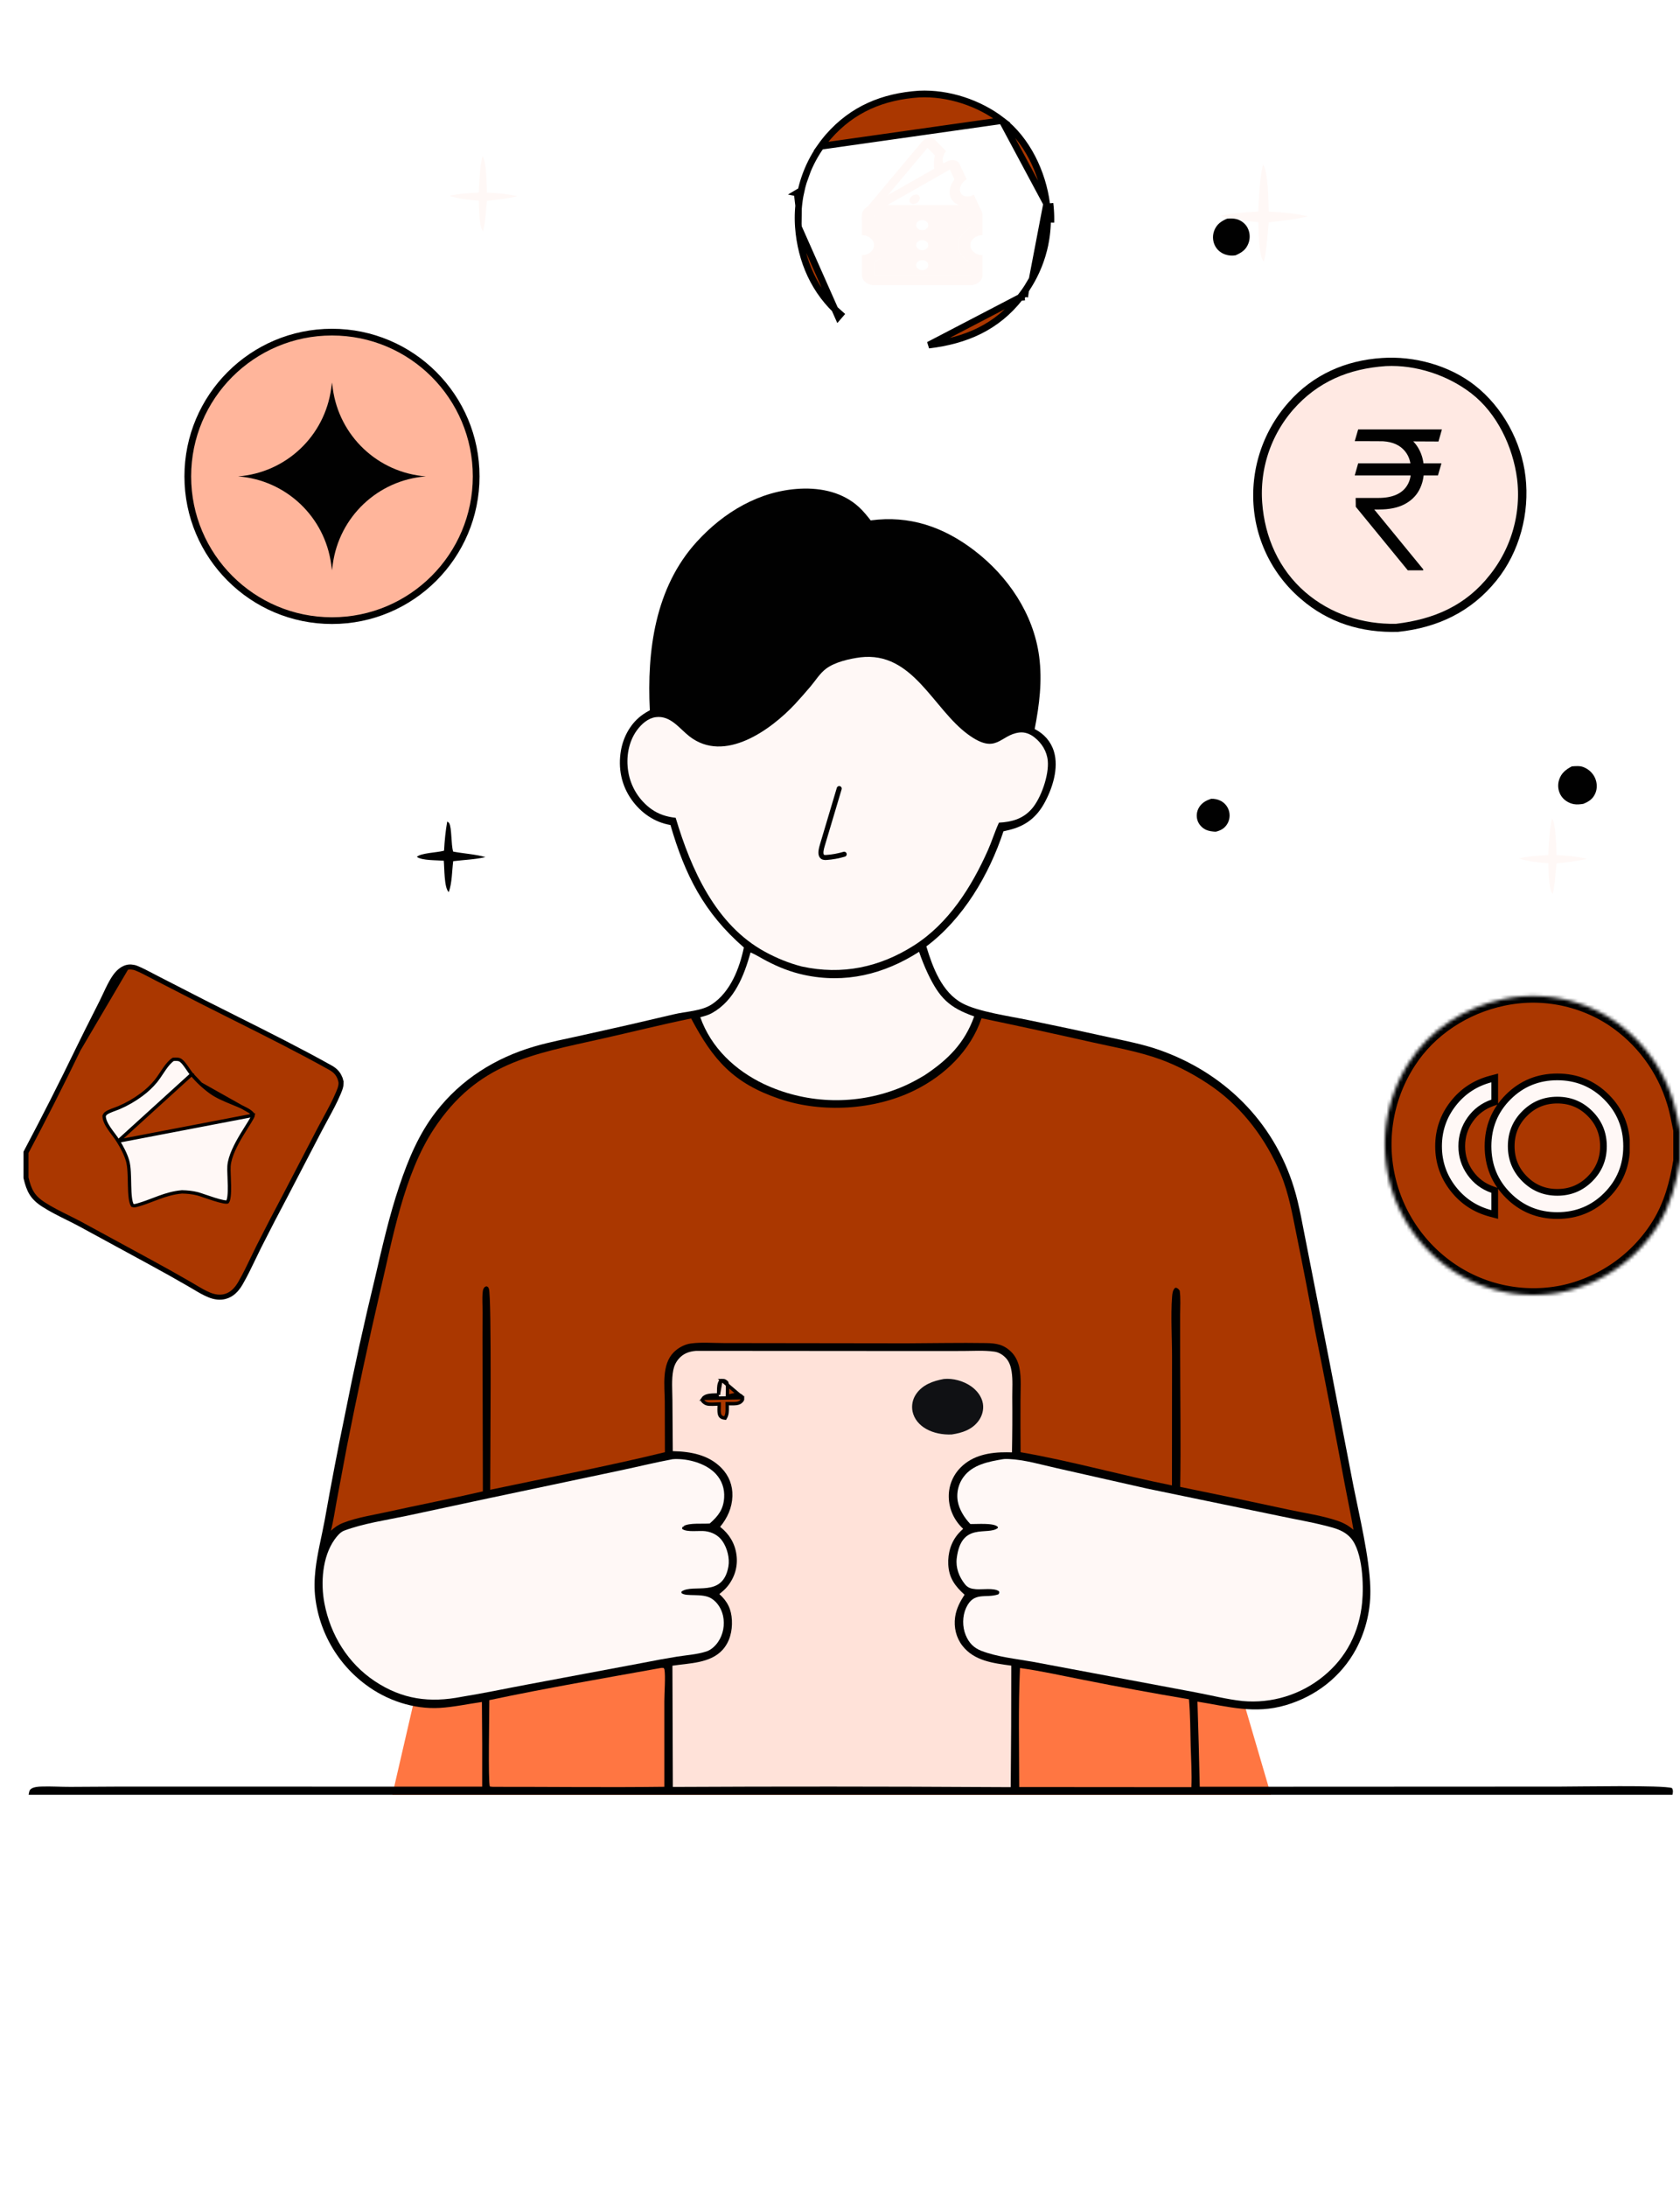 <svg width="501" height="652" viewBox="0 0 501 652" fill="none" xmlns="http://www.w3.org/2000/svg">
<g filter="url(#filter0_f_2060_28170)">
<path d="M379 535L322.5 342.414L262 321.866L257.21 161H230.5V321.866L161.5 342.414L117 535H379Z" fill="#FF7642"/>
</g>
<path d="M143.894 46.502C145.091 48.169 145.129 55.201 145.204 57.409C148.303 57.536 151.238 57.794 154.266 58.491C151.325 59.262 148.229 59.516 145.215 59.875C144.872 62.905 144.793 65.995 144.088 68.968C142.79 67.716 142.909 61.761 142.789 59.829C139.818 59.553 136.875 59.372 134.041 58.367C136.913 57.681 139.838 57.589 142.773 57.398C142.998 53.804 143.014 50.003 143.894 46.502Z" fill="#FFF8F6"/>
<path d="M462.853 244C464.05 245.668 464.088 252.7 464.163 254.907C467.262 255.035 470.197 255.292 473.225 255.989C470.284 256.76 467.188 257.014 464.174 257.374C463.831 260.404 463.752 263.493 463.047 266.466C461.749 265.214 461.868 259.259 461.748 257.327C458.777 257.051 455.834 256.871 453 255.865C455.872 255.18 458.797 255.088 461.732 254.897C461.957 251.302 461.973 247.502 462.853 244Z" fill="#FFF8F6"/>
<path d="M376.666 49C378.205 51.153 378.253 60.23 378.351 63.079C382.335 63.244 386.107 63.576 390 64.476C386.219 65.471 382.239 65.799 378.365 66.263C377.924 70.174 377.822 74.162 376.916 78C375.247 76.384 375.4 68.697 375.246 66.203C371.426 65.847 367.643 65.614 364 64.316C367.692 63.431 371.453 63.312 375.226 63.066C375.515 58.426 375.535 53.52 376.666 49Z" fill="#FFF8F6"/>
<path d="M133.369 244.886C133.534 244.982 133.875 245.219 133.962 245.383C134.769 246.879 134.483 251.691 135.136 253.845C138.335 254.451 141.641 254.6 144.781 255.486C141.72 256.202 138.288 256.312 135.152 256.703C134.772 259.679 134.831 263.097 133.84 265.923C132.406 264.748 132.548 258.514 132.338 256.562C130.379 256.391 125.813 256.544 124.318 255.415C125.431 254.274 130.403 254.11 132.121 253.651C132.22 253.625 132.32 253.596 132.419 253.568C132.579 250.719 132.863 247.694 133.369 244.886Z" fill="#010101"/>
<path d="M361.212 238.099C362.186 238.078 363.17 238.264 364.041 238.718C364.186 238.793 364.326 238.875 364.463 238.965C364.6 239.054 364.732 239.15 364.859 239.252C364.986 239.355 365.108 239.463 365.224 239.578C365.34 239.693 365.45 239.813 365.554 239.939C365.659 240.064 365.756 240.195 365.848 240.33C365.939 240.466 366.023 240.606 366.101 240.75C366.178 240.894 366.248 241.041 366.31 241.192C366.372 241.343 366.427 241.496 366.474 241.653C366.525 241.819 366.566 241.988 366.599 242.16C366.631 242.331 366.655 242.503 366.669 242.677C366.683 242.851 366.688 243.024 366.684 243.198C366.679 243.373 366.666 243.546 366.643 243.719C366.62 243.892 366.589 244.063 366.548 244.232C366.507 244.401 366.457 244.568 366.398 244.732C366.34 244.896 366.272 245.057 366.197 245.213C366.121 245.37 366.037 245.523 365.945 245.671C365.113 247.001 363.976 247.574 362.496 247.927C361.485 247.842 360.404 247.736 359.489 247.27C358.371 246.699 357.466 245.692 357.092 244.485C357.047 244.338 357.01 244.189 356.98 244.039C356.95 243.888 356.927 243.737 356.912 243.584C356.897 243.432 356.889 243.278 356.889 243.125C356.888 242.971 356.896 242.818 356.91 242.665C356.925 242.513 356.947 242.361 356.977 242.21C357.007 242.06 357.043 241.911 357.087 241.764C357.131 241.617 357.183 241.473 357.241 241.33C357.299 241.189 357.364 241.05 357.436 240.914C358.257 239.368 359.599 238.616 361.212 238.099Z" fill="#010101"/>
<path d="M365.916 65.18C366.839 65.099 367.872 65.08 368.771 65.321C370.125 65.683 371.34 66.614 372.009 67.849C372.102 68.024 372.185 68.203 372.259 68.387C372.333 68.57 372.398 68.757 372.452 68.948C372.507 69.138 372.551 69.331 372.585 69.526C372.62 69.721 372.644 69.917 372.658 70.115C372.672 70.312 372.676 70.51 372.669 70.708C372.663 70.906 372.646 71.103 372.618 71.299C372.591 71.496 372.554 71.69 372.506 71.882C372.459 72.074 372.402 72.264 372.335 72.45C371.611 74.441 370.318 75.285 368.466 76.1C368.211 76.144 367.953 76.171 367.694 76.183C367.435 76.195 367.177 76.191 366.918 76.17C366.66 76.15 366.404 76.114 366.15 76.061C365.896 76.009 365.646 75.942 365.401 75.859C364.006 75.386 362.877 74.423 362.25 73.084C362.169 72.909 362.097 72.73 362.034 72.548C361.972 72.366 361.919 72.18 361.875 71.993C361.832 71.805 361.799 71.615 361.775 71.424C361.751 71.233 361.737 71.04 361.733 70.848C361.73 70.655 361.736 70.463 361.752 70.27C361.768 70.078 361.794 69.888 361.83 69.698C361.866 69.509 361.912 69.322 361.967 69.137C362.023 68.952 362.087 68.771 362.161 68.593C362.907 66.793 364.193 65.939 365.916 65.18Z" fill="#010101"/>
<path d="M468.727 228.449C469.812 228.357 471.102 228.243 472.133 228.629C473.703 229.215 475.027 230.42 475.689 231.965C476.289 233.367 476.365 234.995 475.772 236.414C475.05 238.143 473.818 238.956 472.139 239.617C471.204 239.757 470.219 239.869 469.282 239.687C467.715 239.383 466.246 238.426 465.435 237.037C465.335 236.865 465.245 236.689 465.164 236.508C465.083 236.327 465.011 236.143 464.949 235.955C464.887 235.766 464.836 235.575 464.794 235.381C464.753 235.187 464.721 234.992 464.7 234.795C464.679 234.598 464.668 234.4 464.668 234.202C464.668 234.003 464.678 233.806 464.698 233.609C464.719 233.411 464.75 233.215 464.79 233.022C464.832 232.828 464.883 232.636 464.944 232.448C465.586 230.456 466.934 229.382 468.727 228.449Z" fill="#010101"/>
<path d="M412.129 106.71C421.722 106.049 432.173 108.897 439.796 114.853C448.12 121.355 453.724 131.662 454.932 142.109C456.192 153 453.17 164.515 446.236 173.084C438.694 182.402 428.678 187.107 416.946 188.344C406.11 188.669 396.161 185.684 387.897 178.5C387.641 178.281 387.388 178.06 387.138 177.835C386.888 177.61 386.64 177.382 386.396 177.151C386.151 176.92 385.91 176.686 385.671 176.449C385.433 176.212 385.197 175.972 384.964 175.729C384.732 175.486 384.502 175.24 384.276 174.992C384.049 174.743 383.826 174.491 383.606 174.237C383.385 173.983 383.168 173.726 382.954 173.466C382.74 173.207 382.53 172.944 382.323 172.679C382.115 172.414 381.911 172.147 381.711 171.877C381.51 171.607 381.313 171.334 381.119 171.06C380.925 170.785 380.735 170.507 380.548 170.228C380.361 169.948 380.177 169.666 379.997 169.382C379.818 169.098 379.641 168.811 379.468 168.523C379.296 168.234 379.127 167.943 378.961 167.651C378.796 167.358 378.634 167.063 378.475 166.766C378.317 166.469 378.163 166.17 378.012 165.869C377.861 165.569 377.715 165.266 377.571 164.961C377.428 164.657 377.289 164.351 377.154 164.043C377.018 163.735 376.886 163.426 376.759 163.115C376.631 162.803 376.507 162.491 376.387 162.176C376.267 161.862 376.15 161.547 376.038 161.229C375.926 160.912 375.818 160.594 375.714 160.274C375.61 159.954 375.51 159.633 375.413 159.311C375.317 158.989 375.225 158.665 375.137 158.34C375.049 158.016 374.965 157.69 374.885 157.363C374.805 157.037 374.729 156.709 374.657 156.38C374.585 156.051 374.517 155.722 374.454 155.392C374.39 155.061 374.331 154.73 374.275 154.399C374.22 154.067 374.169 153.734 374.122 153.401C374.075 153.068 374.032 152.735 373.993 152.401C373.954 152.067 373.92 151.732 373.889 151.397C373.859 151.062 373.833 150.727 373.81 150.391C373.788 150.047 373.769 149.704 373.755 149.359C373.74 149.015 373.73 148.671 373.725 148.327C373.719 147.982 373.717 147.638 373.72 147.294C373.723 146.949 373.73 146.605 373.741 146.261C373.753 145.916 373.768 145.572 373.788 145.229C373.808 144.885 373.832 144.541 373.861 144.198C373.889 143.855 373.922 143.512 373.959 143.17C373.996 142.827 374.037 142.485 374.082 142.144C374.127 141.803 374.177 141.462 374.231 141.122C374.284 140.781 374.342 140.442 374.405 140.103C374.467 139.765 374.534 139.427 374.604 139.09C374.675 138.753 374.75 138.417 374.829 138.081C374.908 137.746 374.991 137.412 375.078 137.079C375.165 136.746 375.257 136.414 375.352 136.083C375.448 135.752 375.547 135.422 375.651 135.094C375.755 134.765 375.862 134.438 375.974 134.113C376.086 133.787 376.202 133.462 376.322 133.14C376.442 132.817 376.565 132.496 376.693 132.176C376.821 131.856 376.953 131.538 377.088 131.221C377.224 130.905 377.364 130.59 377.508 130.277C377.651 129.964 377.798 129.653 377.95 129.343C378.101 129.034 378.256 128.726 378.415 128.421C378.574 128.115 378.737 127.812 378.903 127.51C379.069 127.209 379.24 126.909 379.413 126.612C379.587 126.315 379.765 126.02 379.946 125.727C380.127 125.434 380.312 125.143 380.5 124.855C380.689 124.567 380.881 124.281 381.076 123.997C381.271 123.714 381.47 123.433 381.673 123.154C381.875 122.875 382.081 122.599 382.29 122.326C382.5 122.053 382.713 121.782 382.929 121.514C383.144 121.245 383.364 120.98 383.587 120.717C383.809 120.454 384.035 120.194 384.264 119.937C391.54 111.684 401.245 107.415 412.129 106.71Z" fill="#010101"/>
<path d="M413.338 109.125C422.238 108.7 431.675 111.802 438.731 117.232C446.457 123.176 451.186 133.215 452.412 142.718C452.45 143.034 452.485 143.351 452.516 143.668C452.546 143.985 452.573 144.302 452.596 144.62C452.619 144.937 452.638 145.255 452.653 145.573C452.668 145.892 452.679 146.21 452.686 146.528C452.693 146.847 452.696 147.165 452.695 147.484C452.694 147.802 452.689 148.121 452.68 148.439C452.672 148.757 452.659 149.076 452.642 149.394C452.625 149.712 452.605 150.03 452.58 150.347C452.556 150.665 452.527 150.982 452.495 151.299C452.462 151.616 452.426 151.932 452.386 152.248C452.345 152.564 452.301 152.879 452.253 153.194C452.205 153.509 452.152 153.823 452.097 154.137C452.041 154.45 451.981 154.763 451.917 155.075C451.853 155.387 451.785 155.698 451.714 156.009C451.643 156.319 451.567 156.628 451.488 156.937C451.409 157.246 451.326 157.553 451.239 157.859C451.152 158.166 451.062 158.471 450.967 158.775C450.873 159.08 450.775 159.383 450.673 159.684C450.571 159.986 450.465 160.286 450.356 160.585C450.247 160.885 450.134 161.183 450.017 161.479C449.9 161.775 449.779 162.07 449.655 162.363C449.531 162.656 449.404 162.948 449.272 163.238C449.141 163.529 449.006 163.817 448.867 164.104C448.729 164.391 448.586 164.676 448.441 164.959C448.295 165.242 448.146 165.524 447.994 165.803C447.841 166.083 447.685 166.36 447.525 166.636C447.366 166.912 447.203 167.185 447.036 167.457C446.87 167.729 446.7 167.998 446.527 168.266C446.354 168.533 446.178 168.798 445.999 169.061C445.819 169.324 445.636 169.585 445.45 169.844C445.264 170.102 445.075 170.358 444.882 170.612C444.69 170.866 444.495 171.117 444.296 171.366C437.113 180.528 427.647 184.594 416.319 185.943C406.457 186.15 396.813 183.043 389.278 176.541C381.385 169.73 377.161 160.127 376.408 149.843C376.385 149.532 376.366 149.221 376.351 148.909C376.336 148.598 376.324 148.286 376.316 147.974C376.309 147.663 376.305 147.351 376.305 147.04C376.305 146.728 376.309 146.416 376.316 146.104C376.324 145.792 376.335 145.481 376.351 145.169C376.366 144.858 376.385 144.547 376.408 144.236C376.431 143.925 376.458 143.614 376.489 143.304C376.52 142.993 376.554 142.683 376.592 142.374C376.63 142.065 376.673 141.756 376.719 141.447C376.765 141.139 376.814 140.831 376.868 140.524C376.921 140.217 376.978 139.91 377.039 139.604C377.101 139.299 377.165 138.994 377.234 138.69C377.303 138.386 377.375 138.082 377.451 137.78C377.527 137.477 377.607 137.176 377.69 136.875C377.774 136.575 377.861 136.276 377.952 135.978C378.043 135.679 378.137 135.382 378.235 135.086C378.333 134.79 378.435 134.495 378.541 134.202C378.646 133.908 378.755 133.616 378.868 133.326C378.98 133.035 379.097 132.746 379.217 132.458C379.336 132.17 379.46 131.884 379.587 131.599C379.713 131.314 379.844 131.031 379.977 130.749C380.111 130.467 380.248 130.187 380.389 129.909C380.53 129.631 380.674 129.354 380.822 129.079C380.969 128.805 381.12 128.532 381.274 128.261C381.429 127.99 381.586 127.721 381.747 127.454C381.908 127.187 382.072 126.922 382.239 126.659C382.407 126.396 382.577 126.135 382.751 125.876C382.925 125.617 383.102 125.36 383.282 125.106C383.462 124.851 383.646 124.599 383.832 124.349C384.018 124.099 384.208 123.851 384.4 123.606C384.593 123.361 384.788 123.118 384.987 122.877C385.185 122.637 385.387 122.399 385.591 122.163C392.965 113.726 402.317 109.867 413.338 109.125Z" fill="#FFE9E3"/>
<path d="M298.816 35.938L298.816 35.938C291.942 30.649 282.74 27.627 274.091 28.037C263.29 28.767 254.208 32.534 247.04 40.734C246.842 40.963 246.646 41.194 246.454 41.428C246.26 41.662 246.07 41.899 245.882 42.138C245.695 42.376 245.511 42.617 245.329 42.861C245.148 43.104 244.969 43.35 244.793 43.598L298.816 35.938ZM298.816 35.938C306.284 41.684 310.914 51.453 312.115 60.757M298.816 35.938L312.115 60.757M313.39 65.398C313.391 65.079 313.388 64.761 313.381 64.442C313.374 64.124 313.363 63.806 313.348 63.487C313.333 63.169 313.314 62.852 313.291 62.534C313.268 62.216 313.242 61.899 313.211 61.582C313.18 61.265 313.145 60.948 313.107 60.632L313.39 65.398ZM313.39 65.398C313.389 65.716 313.385 66.035 313.376 66.353L313.39 65.398ZM312.115 60.757C312.152 61.063 312.186 61.37 312.216 61.678C312.245 61.987 312.271 62.296 312.294 62.605C312.316 62.915 312.334 63.225 312.349 63.535C312.364 63.845 312.374 64.154 312.381 64.464C312.388 64.775 312.391 65.085 312.39 65.395L312.39 65.396C312.389 65.706 312.385 66.015 312.376 66.325L312.376 66.326C312.368 66.636 312.355 66.946 312.339 67.255C312.323 67.565 312.303 67.874 312.279 68.183C312.255 68.493 312.227 68.802 312.195 69.111C312.163 69.42 312.128 69.728 312.089 70.035L312.089 70.036C312.05 70.343 312.007 70.65 311.96 70.957C311.913 71.263 311.862 71.57 311.807 71.875C311.753 72.18 311.695 72.484 311.633 72.788C311.57 73.093 311.504 73.396 311.435 73.699L312.409 73.923L311.435 73.699C311.365 74.001 311.292 74.302 311.215 74.603L311.215 74.603C311.138 74.903 311.057 75.203 310.973 75.501L310.972 75.501C310.888 75.799 310.8 76.096 310.708 76.393L310.707 76.394C310.616 76.69 310.52 76.985 310.421 77.278C310.322 77.572 310.219 77.865 310.112 78.156L310.112 78.156C310.006 78.448 309.896 78.738 309.782 79.026C309.668 79.314 309.55 79.602 309.429 79.887L309.429 79.888C309.309 80.174 309.184 80.457 309.057 80.739L309.056 80.741C308.928 81.023 308.797 81.304 308.662 81.582L308.662 81.583C308.527 81.862 308.389 82.14 308.247 82.416C308.105 82.692 307.96 82.966 307.811 83.238L312.115 60.757ZM306.383 85.637L306.383 85.636C306.552 85.376 306.717 85.114 306.879 84.849C307.041 84.584 307.199 84.318 307.355 84.049C307.51 83.781 307.662 83.511 307.811 83.239L306.383 85.637ZM306.383 85.637C306.215 85.897 306.043 86.155 305.868 86.411L305.868 86.412M306.383 85.637L305.868 86.412M305.868 86.412C305.693 86.668 305.515 86.922 305.334 87.173C305.153 87.425 304.968 87.675 304.781 87.922L305.578 88.526M305.868 86.412L305.578 88.526M305.578 88.526L304.781 87.922C304.594 88.169 304.403 88.414 304.21 88.656L304.204 88.663M305.578 88.526L304.204 88.663M304.204 88.663C297.238 97.549 288.063 101.526 276.944 102.859L304.204 88.663ZM238.101 67.683L238.101 67.684C238.837 77.742 242.961 87.084 250.627 93.698L249.973 94.455L238.101 67.683ZM238.101 67.683C238.078 67.38 238.06 67.078 238.045 66.775L238.045 66.774M238.101 67.683L238.045 66.774M238.045 66.774C238.03 66.471 238.019 66.167 238.011 65.864C238.004 65.56 238 65.257 238 64.954C238 64.65 238.004 64.346 238.011 64.043C238.019 63.739 238.03 63.436 238.045 63.132C238.06 62.829 238.078 62.527 238.101 62.224L238.101 62.223M238.045 66.774L238.101 62.223M238.101 62.223C238.123 61.921 238.149 61.618 238.179 61.317L238.179 61.316M238.101 62.223L238.179 61.316M238.179 61.316C238.209 61.014 238.243 60.712 238.28 60.411C238.317 60.11 238.358 59.809 238.403 59.509C238.448 59.208 238.496 58.908 238.548 58.609C238.6 58.31 238.656 58.012 238.715 57.714L237.735 57.519M238.179 61.316L237.735 57.519M237.735 57.519L238.715 57.714C238.775 57.417 238.838 57.12 238.905 56.825L237.735 57.519ZM240.835 50.756L240.835 50.757C240.718 51.037 240.605 51.318 240.496 51.601C240.386 51.884 240.28 52.168 240.177 52.454C240.074 52.74 239.975 53.027 239.88 53.315L238.94 53.003L239.88 53.315C239.784 53.603 239.692 53.892 239.604 54.183L240.835 50.756ZM240.835 50.756C240.952 50.476 241.072 50.197 241.195 49.92L241.196 49.919M240.835 50.756L241.196 49.919M241.196 49.919C241.319 49.642 241.446 49.366 241.576 49.093L241.576 49.092M241.196 49.919L241.576 49.092M241.576 49.092C241.706 48.818 241.84 48.546 241.977 48.275L241.977 48.274M241.576 49.092L241.977 48.274M241.977 48.274C242.114 48.003 242.254 47.734 242.398 47.467L242.398 47.466M241.977 48.274L242.398 47.466M242.398 47.466C242.541 47.199 242.688 46.934 242.838 46.671L242.838 46.67M242.398 47.466L242.838 46.67M242.838 46.67C242.989 46.406 243.142 46.144 243.299 45.884L243.299 45.884M242.838 46.67L243.299 45.884M243.299 45.884C243.455 45.624 243.615 45.366 243.778 45.11L243.779 45.109M243.299 45.884L243.779 45.109M243.779 45.109C243.941 44.853 244.107 44.599 244.277 44.347L244.277 44.347M243.779 45.109L244.277 44.347M244.277 44.347C244.446 44.095 244.618 43.846 244.793 43.598L244.277 44.347ZM239.349 55.057C239.268 55.349 239.19 55.643 239.116 55.938L239.349 55.057ZM239.349 55.057C239.43 54.765 239.515 54.474 239.604 54.183L239.349 55.057ZM238.905 56.824C238.972 56.527 239.042 56.232 239.116 55.938L238.905 56.824Z" fill="#AA3700" stroke="black" stroke-width="2"/>
<path d="M23.322 312.79L23.322 312.79C18.319 323.121 13.129 333.356 7.75 343.496L7.75 351.062C8.214 353.025 8.704 354.475 9.473 355.702C10.246 356.935 11.334 357.993 13.069 359.103C15.307 360.534 17.665 361.706 20.06 362.897C21.342 363.534 22.635 364.177 23.925 364.867L23.93 364.87L45.137 376.403C45.137 376.403 45.137 376.404 45.137 376.404C48.895 378.446 52.626 380.535 56.33 382.672C56.896 382.994 57.454 383.326 58.008 383.657C59.489 384.539 60.943 385.406 62.457 386.015C63.974 386.625 65.529 386.86 67.041 386.48C69.101 385.963 70.543 384.477 71.671 382.545L71.671 382.545C73.067 380.154 74.278 377.629 75.498 375.086C76.056 373.922 76.616 372.755 77.197 371.595L77.198 371.592C79.803 366.435 82.462 361.307 85.177 356.206C85.178 356.205 85.178 356.205 85.179 356.204L95.312 336.72L95.312 336.72C95.887 335.617 96.483 334.522 97.079 333.429C98.464 330.887 99.842 328.357 100.927 325.76L100.927 325.76C101.508 324.372 101.921 323.23 101.591 322.046L102.314 321.845L101.591 322.046C101.103 320.29 100.178 319.171 98.575 318.276C89.308 313.1 79.783 308.331 70.26 303.563C67.082 301.972 63.906 300.382 60.738 298.776L60.735 298.775L46.953 291.707C46.952 291.707 46.952 291.707 46.951 291.707C46.337 291.395 45.73 291.076 45.127 290.758C43.638 289.973 42.17 289.2 40.661 288.592C39.734 288.219 38.582 288.126 37.674 288.409L23.322 312.79ZM23.322 312.79C24.945 309.437 26.622 306.119 28.303 302.794C28.996 301.423 29.689 300.052 30.379 298.676L30.379 298.676M23.322 312.79L30.379 298.676M30.379 298.676C30.761 297.916 31.121 297.145 31.478 296.38M30.379 298.676L31.478 296.38M31.478 296.38C32.344 294.525 33.196 292.7 34.307 291.127M31.478 296.38L34.307 291.127M34.307 291.127C35.188 289.879 36.321 288.832 37.674 288.409L34.307 291.127Z" fill="#AA3700" stroke="black" stroke-width="1.5"/>
<path d="M57.17 320.233L57.168 320.231C56.83 319.818 56.457 319.275 56.081 318.726C55.905 318.47 55.729 318.213 55.555 317.968C54.982 317.16 54.431 316.468 53.921 316.104C53.589 315.867 53.257 315.775 52.809 315.753C52.439 315.735 52.064 315.749 51.671 315.767C50.71 316.382 49.852 317.432 49.014 318.633C48.728 319.042 48.442 319.474 48.156 319.905C47.602 320.741 47.048 321.576 46.496 322.251L46.494 322.253C45.865 323.013 45.192 323.731 44.475 324.408L44.475 324.408C43.758 325.084 43.003 325.714 42.209 326.298C41.167 327.072 40.084 327.783 38.959 328.431C37.833 329.079 36.674 329.659 35.481 330.171L35.479 330.172C35.086 330.338 34.644 330.5 34.205 330.66C33.964 330.748 33.723 330.836 33.493 330.924C32.823 331.18 32.206 331.448 31.717 331.775L31.716 331.775C31.38 332 31.225 332.232 31.042 332.653C31.073 333.852 31.703 335.098 32.569 336.378C32.958 336.955 33.382 337.52 33.803 338.08C33.857 338.153 33.911 338.225 33.966 338.298C34.434 338.923 34.893 339.546 35.261 340.145L57.17 320.233ZM57.17 320.233C58.011 321.248 58.913 322.206 59.877 323.106L59.877 323.106M57.17 320.233L59.877 323.106M59.877 323.106C60.84 324.006 61.857 324.841 62.927 325.612C64.666 326.868 67.029 327.85 69.216 328.747L69.356 328.805C71.531 329.697 73.487 330.5 74.659 331.413L74.659 331.413M59.877 323.106L74.659 331.413M74.659 331.413C74.89 331.593 75.104 331.784 75.277 331.988L75.278 331.988C75.334 332.054 75.407 332.159 75.46 332.266C75.487 332.319 75.504 332.364 75.513 332.398C75.519 332.418 75.52 332.429 75.521 332.433M74.659 331.413L75.521 332.433M75.521 332.433C75.51 332.521 75.435 332.735 75.239 333.112C75.051 333.474 74.785 333.925 74.46 334.452C74.226 334.832 73.962 335.252 73.678 335.702C73.183 336.488 72.629 337.368 72.078 338.288C71.206 339.744 70.318 341.337 69.621 342.921C68.926 344.5 68.407 346.1 68.297 347.565C68.25 348.185 68.275 349.104 68.314 350.125C68.322 350.349 68.332 350.58 68.341 350.815C68.374 351.66 68.41 352.561 68.424 353.447C68.441 354.58 68.421 355.667 68.316 356.555C68.264 356.999 68.192 357.38 68.099 357.686C68.01 357.977 67.912 358.168 67.819 358.281C67.816 358.282 67.812 358.283 67.808 358.285C67.766 358.297 67.693 358.309 67.58 358.311C67.354 358.317 67.041 358.284 66.65 358.212C65.873 358.069 64.88 357.792 63.848 357.469C62.855 357.159 61.844 356.813 60.977 356.516L60.883 356.484C60.011 356.185 59.266 355.931 58.88 355.837L58.88 355.837C57.328 355.461 55.864 355.309 54.285 355.276L54.257 355.276L54.229 355.278C51.705 355.513 49.6 356.148 47.571 356.884C46.943 357.111 46.326 357.347 45.709 357.582C44.316 358.114 42.917 358.648 41.359 359.104L41.358 359.104C41.306 359.119 41.254 359.134 41.203 359.15C40.871 359.248 40.562 359.339 40.256 359.381C39.959 359.421 39.711 359.406 39.498 359.321C39.203 358.846 38.996 358.079 38.863 357.062C38.722 355.987 38.672 354.716 38.64 353.381C38.632 353.063 38.626 352.741 38.619 352.418C38.598 351.395 38.576 350.359 38.521 349.39C38.449 348.118 38.318 346.916 38.038 345.965C37.455 343.981 36.314 341.858 35.261 340.145L75.521 332.433Z" fill="#FFF8F6" stroke="black"/>
<mask id="path-14-inside-1_2060_28170" fill="white">
<path d="M501 346.019C499.919 352.684 498.158 359.206 494.574 364.999C494.381 365.31 494.185 365.618 493.986 365.924C493.786 366.23 493.582 366.533 493.373 366.834C493.164 367.135 492.953 367.433 492.741 367.729C492.525 368.024 492.307 368.317 492.085 368.608C491.86 368.898 491.633 369.186 491.405 369.47C491.176 369.755 490.943 370.037 490.705 370.316C490.47 370.595 490.231 370.871 489.986 371.144C489.745 371.417 489.499 371.688 489.249 371.955C489 372.222 488.747 372.486 488.49 372.747C488.234 373.008 487.975 373.265 487.713 373.52C487.45 373.774 487.184 374.026 486.916 374.274C486.647 374.522 486.375 374.766 486.101 375.008C485.826 375.249 485.549 375.487 485.268 375.721C484.988 375.956 484.704 376.187 484.418 376.414C484.132 376.642 483.843 376.866 483.551 377.086C483.259 377.307 482.965 377.523 482.668 377.737C482.371 377.95 482.071 378.159 481.769 378.365C481.467 378.571 481.163 378.773 480.855 378.971C480.548 379.17 480.239 379.364 479.927 379.555C479.615 379.746 479.301 379.933 478.984 380.116C478.668 380.299 478.349 380.478 478.028 380.653C477.707 380.828 477.384 380.999 477.059 381.166C476.734 381.334 476.407 381.497 476.078 381.656C475.748 381.815 475.417 381.97 475.084 382.121C474.751 382.273 474.417 382.42 474.08 382.562C473.743 382.705 473.405 382.844 473.065 382.978C472.725 383.113 472.384 383.243 472.041 383.369C471.697 383.495 471.353 383.617 471.006 383.735C470.66 383.852 470.313 383.966 469.964 384.075C469.615 384.184 469.265 384.289 468.913 384.389C468.562 384.49 468.209 384.586 467.855 384.678C467.501 384.77 467.146 384.857 466.79 384.94C466.441 385.018 466.091 385.091 465.741 385.16C465.39 385.229 465.039 385.294 464.687 385.354C464.334 385.414 463.981 385.47 463.628 385.522C463.274 385.574 462.92 385.621 462.565 385.664C462.21 385.707 461.855 385.746 461.499 385.78C461.144 385.815 460.787 385.845 460.431 385.87C460.074 385.896 459.718 385.917 459.361 385.934C459.004 385.951 458.647 385.963 458.29 385.972C457.932 385.98 457.575 385.983 457.218 385.983C456.86 385.982 456.503 385.977 456.146 385.968C455.788 385.958 455.431 385.944 455.074 385.926C454.718 385.908 454.361 385.886 454.005 385.859C453.648 385.832 453.292 385.801 452.937 385.765C452.581 385.73 452.226 385.689 451.872 385.645C451.517 385.601 451.163 385.552 450.809 385.499C450.456 385.446 450.103 385.389 449.751 385.327C449.399 385.266 449.048 385.2 448.698 385.129C448.347 385.059 447.997 384.985 447.649 384.906C447.301 384.827 446.953 384.744 446.606 384.657C446.26 384.569 445.915 384.478 445.57 384.382C445.226 384.286 444.883 384.186 444.541 384.082C444.199 383.978 443.859 383.869 443.519 383.757C443.18 383.644 442.842 383.528 442.506 383.407C442.17 383.286 441.835 383.161 441.502 383.032C441.168 382.903 440.837 382.77 440.507 382.633C440.177 382.496 439.848 382.355 439.522 382.21C439.196 382.064 438.871 381.915 438.548 381.762C438.225 381.609 437.904 381.452 437.585 381.291C437.266 381.13 436.949 380.965 436.634 380.796C436.319 380.627 436.006 380.455 435.695 380.278C435.384 380.102 435.076 379.922 434.77 379.737C434.463 379.553 434.159 379.366 433.857 379.174C433.544 378.975 433.233 378.771 432.924 378.564C432.616 378.356 432.31 378.145 432.007 377.93C431.704 377.715 431.403 377.496 431.105 377.274C430.807 377.051 430.512 376.825 430.22 376.595C429.928 376.366 429.638 376.133 429.352 375.896C429.065 375.659 428.782 375.418 428.501 375.175C428.221 374.93 427.943 374.683 427.668 374.433C427.394 374.182 427.123 373.928 426.855 373.67C426.586 373.413 426.321 373.152 426.06 372.888C425.798 372.624 425.54 372.357 425.285 372.087C425.029 371.816 424.778 371.543 424.529 371.266C424.281 370.989 424.036 370.71 423.795 370.427C423.553 370.144 423.315 369.859 423.081 369.57C422.846 369.282 422.615 368.99 422.388 368.696C422.161 368.402 421.938 368.105 421.718 367.805C421.498 367.505 421.282 367.203 421.069 366.898C420.857 366.593 420.649 366.285 420.444 365.975C420.239 365.665 420.038 365.352 419.841 365.037C419.644 364.721 419.451 364.404 419.261 364.084C419.072 363.764 418.887 363.442 418.706 363.117C418.525 362.792 418.347 362.466 418.174 362.137C418.001 361.808 417.832 361.477 417.667 361.144C417.502 360.811 417.341 360.476 417.184 360.138C417.028 359.801 416.875 359.462 416.727 359.122C416.578 358.781 416.434 358.438 416.294 358.093C416.154 357.749 416.019 357.403 415.888 357.055C415.756 356.707 415.629 356.358 415.507 356.007C415.384 355.656 415.266 355.304 415.152 354.95C415.038 354.596 414.928 354.241 414.823 353.884C414.718 353.528 414.617 353.17 414.52 352.811C414.424 352.452 414.333 352.092 414.245 351.73C414.158 351.369 414.075 351.007 413.996 350.643C413.918 350.282 413.844 349.92 413.774 349.558C413.705 349.194 413.64 348.831 413.579 348.466C413.519 348.102 413.463 347.736 413.411 347.37C413.36 347.005 413.313 346.638 413.271 346.271C413.228 345.904 413.19 345.536 413.157 345.168C413.123 344.8 413.094 344.432 413.07 344.063C413.046 343.694 413.026 343.325 413.011 342.956C412.995 342.587 412.985 342.217 412.979 341.848C412.973 341.478 412.971 341.109 412.974 340.739C412.977 340.37 412.985 340 412.997 339.631C413.009 339.262 413.026 338.892 413.047 338.524C413.068 338.155 413.094 337.786 413.124 337.418C413.155 337.05 413.189 336.682 413.229 336.314C413.268 335.947 413.312 335.58 413.361 335.214C413.409 334.847 413.462 334.482 413.519 334.117C413.577 333.752 413.639 333.387 413.705 333.023C413.772 332.66 413.843 332.297 413.918 331.936C413.994 331.574 414.073 331.213 414.158 330.854C414.242 330.494 414.331 330.135 414.424 329.777C414.517 329.42 414.614 329.063 414.716 328.708C414.818 328.353 414.925 327.999 415.035 327.646C415.146 327.294 415.261 326.943 415.38 326.593C415.499 326.243 415.623 325.895 415.751 325.548C415.879 325.202 416.011 324.857 416.148 324.513C416.284 324.17 416.425 323.828 416.57 323.488C416.715 323.148 416.863 322.81 417.017 322.473C417.17 322.137 417.327 321.803 417.489 321.47C417.65 321.138 417.816 320.808 417.985 320.48C418.155 320.151 418.328 319.825 418.506 319.501C418.684 319.177 418.865 318.855 419.051 318.535C419.236 318.216 419.426 317.898 419.619 317.584C419.813 317.269 420.01 316.956 420.211 316.646C426.475 306.888 436.836 300.241 448.133 297.841C448.479 297.766 448.827 297.696 449.176 297.631C449.524 297.565 449.874 297.503 450.224 297.446C450.574 297.389 450.925 297.335 451.276 297.287C451.627 297.238 451.979 297.194 452.332 297.154C452.684 297.114 453.037 297.078 453.39 297.047C453.744 297.016 454.097 296.989 454.451 296.966C454.805 296.943 455.16 296.925 455.514 296.911C455.869 296.897 456.223 296.888 456.578 296.883C456.932 296.878 457.287 296.877 457.642 296.881C457.997 296.884 458.351 296.892 458.705 296.905C459.06 296.917 459.415 296.933 459.769 296.955C460.123 296.976 460.477 297.001 460.83 297.031C461.184 297.061 461.537 297.095 461.889 297.133C462.242 297.172 462.594 297.215 462.945 297.262C463.297 297.309 463.648 297.36 463.998 297.416C464.348 297.472 464.698 297.532 465.047 297.596C465.396 297.661 465.744 297.729 466.091 297.802C466.438 297.875 466.784 297.952 467.13 298.034C467.475 298.115 467.819 298.201 468.162 298.291C468.505 298.381 468.847 298.475 469.188 298.573C469.529 298.672 469.868 298.774 470.206 298.881C470.545 298.988 470.882 299.099 471.217 299.213C471.553 299.329 471.887 299.448 472.22 299.571C472.552 299.694 472.883 299.821 473.213 299.953C473.542 300.084 473.87 300.22 474.196 300.359C474.522 300.499 474.847 300.642 475.17 300.789C475.492 300.937 475.813 301.089 476.132 301.244C476.451 301.399 476.768 301.558 477.082 301.722C477.397 301.885 477.71 302.052 478.021 302.223C478.332 302.394 478.641 302.568 478.947 302.747C479.254 302.925 479.558 303.107 479.86 303.293C480.162 303.479 480.462 303.669 480.759 303.862C481.304 304.224 481.84 304.597 482.369 304.982C482.897 305.366 483.417 305.762 483.928 306.169C484.439 306.577 484.942 306.995 485.435 307.424C485.928 307.853 486.411 308.292 486.885 308.742C487.359 309.192 487.824 309.652 488.278 310.122C488.732 310.592 489.176 311.072 489.61 311.561C490.044 312.05 490.467 312.549 490.879 313.056C491.29 313.564 491.691 314.08 492.08 314.604C492.469 315.129 492.847 315.662 493.214 316.203C493.58 316.745 493.936 317.293 494.28 317.85C494.621 318.406 494.95 318.97 495.269 319.541C495.587 320.112 495.893 320.689 496.185 321.273C496.481 321.857 496.763 322.447 497.03 323.044C497.297 323.64 497.551 324.241 497.792 324.848C498.033 325.456 498.261 326.068 498.477 326.685C498.692 327.302 498.895 327.924 499.085 328.549C499.934 331.269 500.421 334.081 501 336.866V346.019Z"/>
</mask>
<path d="M501 346.019C499.919 352.684 498.158 359.206 494.574 364.999C494.381 365.31 494.185 365.618 493.986 365.924C493.786 366.23 493.582 366.533 493.373 366.834C493.164 367.135 492.953 367.433 492.741 367.729C492.525 368.024 492.307 368.317 492.085 368.608C491.86 368.898 491.633 369.186 491.405 369.47C491.176 369.755 490.943 370.037 490.705 370.316C490.47 370.595 490.231 370.871 489.986 371.144C489.745 371.417 489.499 371.688 489.249 371.955C489 372.222 488.747 372.486 488.49 372.747C488.234 373.008 487.975 373.265 487.713 373.52C487.45 373.774 487.184 374.026 486.916 374.274C486.647 374.522 486.375 374.766 486.101 375.008C485.826 375.249 485.549 375.487 485.268 375.721C484.988 375.956 484.704 376.187 484.418 376.414C484.132 376.642 483.843 376.866 483.551 377.086C483.259 377.307 482.965 377.523 482.668 377.737C482.371 377.95 482.071 378.159 481.769 378.365C481.467 378.571 481.163 378.773 480.855 378.971C480.548 379.17 480.239 379.364 479.927 379.555C479.615 379.746 479.301 379.933 478.984 380.116C478.668 380.299 478.349 380.478 478.028 380.653C477.707 380.828 477.384 380.999 477.059 381.166C476.734 381.334 476.407 381.497 476.078 381.656C475.748 381.815 475.417 381.97 475.084 382.121C474.751 382.273 474.417 382.42 474.08 382.562C473.743 382.705 473.405 382.844 473.065 382.978C472.725 383.113 472.384 383.243 472.041 383.369C471.697 383.495 471.353 383.617 471.006 383.735C470.66 383.852 470.313 383.966 469.964 384.075C469.615 384.184 469.265 384.289 468.913 384.389C468.562 384.49 468.209 384.586 467.855 384.678C467.501 384.77 467.146 384.857 466.79 384.94C466.441 385.018 466.091 385.091 465.741 385.16C465.39 385.229 465.039 385.294 464.687 385.354C464.334 385.414 463.981 385.47 463.628 385.522C463.274 385.574 462.92 385.621 462.565 385.664C462.21 385.707 461.855 385.746 461.499 385.78C461.144 385.815 460.787 385.845 460.431 385.87C460.074 385.896 459.718 385.917 459.361 385.934C459.004 385.951 458.647 385.963 458.29 385.972C457.932 385.98 457.575 385.983 457.218 385.983C456.86 385.982 456.503 385.977 456.146 385.968C455.788 385.958 455.431 385.944 455.074 385.926C454.718 385.908 454.361 385.886 454.005 385.859C453.648 385.832 453.292 385.801 452.937 385.765C452.581 385.73 452.226 385.689 451.872 385.645C451.517 385.601 451.163 385.552 450.809 385.499C450.456 385.446 450.103 385.389 449.751 385.327C449.399 385.266 449.048 385.2 448.698 385.129C448.347 385.059 447.997 384.985 447.649 384.906C447.301 384.827 446.953 384.744 446.606 384.657C446.26 384.569 445.915 384.478 445.57 384.382C445.226 384.286 444.883 384.186 444.541 384.082C444.199 383.978 443.859 383.869 443.519 383.757C443.18 383.644 442.842 383.528 442.506 383.407C442.17 383.286 441.835 383.161 441.502 383.032C441.168 382.903 440.837 382.77 440.507 382.633C440.177 382.496 439.848 382.355 439.522 382.21C439.196 382.064 438.871 381.915 438.548 381.762C438.225 381.609 437.904 381.452 437.585 381.291C437.266 381.13 436.949 380.965 436.634 380.796C436.319 380.627 436.006 380.455 435.695 380.278C435.384 380.102 435.076 379.922 434.77 379.737C434.463 379.553 434.159 379.366 433.857 379.174C433.544 378.975 433.233 378.771 432.924 378.564C432.616 378.356 432.31 378.145 432.007 377.93C431.704 377.715 431.403 377.496 431.105 377.274C430.807 377.051 430.512 376.825 430.22 376.595C429.928 376.366 429.638 376.133 429.352 375.896C429.065 375.659 428.782 375.418 428.501 375.175C428.221 374.93 427.943 374.683 427.668 374.433C427.394 374.182 427.123 373.928 426.855 373.67C426.586 373.413 426.321 373.152 426.06 372.888C425.798 372.624 425.54 372.357 425.285 372.087C425.029 371.816 424.778 371.543 424.529 371.266C424.281 370.989 424.036 370.71 423.795 370.427C423.553 370.144 423.315 369.859 423.081 369.57C422.846 369.282 422.615 368.99 422.388 368.696C422.161 368.402 421.938 368.105 421.718 367.805C421.498 367.505 421.282 367.203 421.069 366.898C420.857 366.593 420.649 366.285 420.444 365.975C420.239 365.665 420.038 365.352 419.841 365.037C419.644 364.721 419.451 364.404 419.261 364.084C419.072 363.764 418.887 363.442 418.706 363.117C418.525 362.792 418.347 362.466 418.174 362.137C418.001 361.808 417.832 361.477 417.667 361.144C417.502 360.811 417.341 360.476 417.184 360.138C417.028 359.801 416.875 359.462 416.727 359.122C416.578 358.781 416.434 358.438 416.294 358.093C416.154 357.749 416.019 357.403 415.888 357.055C415.756 356.707 415.629 356.358 415.507 356.007C415.384 355.656 415.266 355.304 415.152 354.95C415.038 354.596 414.928 354.241 414.823 353.884C414.718 353.528 414.617 353.17 414.52 352.811C414.424 352.452 414.333 352.092 414.245 351.73C414.158 351.369 414.075 351.007 413.996 350.643C413.918 350.282 413.844 349.92 413.774 349.558C413.705 349.194 413.64 348.831 413.579 348.466C413.519 348.102 413.463 347.736 413.411 347.37C413.36 347.005 413.313 346.638 413.271 346.271C413.228 345.904 413.19 345.536 413.157 345.168C413.123 344.8 413.094 344.432 413.07 344.063C413.046 343.694 413.026 343.325 413.011 342.956C412.995 342.587 412.985 342.217 412.979 341.848C412.973 341.478 412.971 341.109 412.974 340.739C412.977 340.37 412.985 340 412.997 339.631C413.009 339.262 413.026 338.892 413.047 338.524C413.068 338.155 413.094 337.786 413.124 337.418C413.155 337.05 413.189 336.682 413.229 336.314C413.268 335.947 413.312 335.58 413.361 335.214C413.409 334.847 413.462 334.482 413.519 334.117C413.577 333.752 413.639 333.387 413.705 333.023C413.772 332.66 413.843 332.297 413.918 331.936C413.994 331.574 414.073 331.213 414.158 330.854C414.242 330.494 414.331 330.135 414.424 329.777C414.517 329.42 414.614 329.063 414.716 328.708C414.818 328.353 414.925 327.999 415.035 327.646C415.146 327.294 415.261 326.943 415.38 326.593C415.499 326.243 415.623 325.895 415.751 325.548C415.879 325.202 416.011 324.857 416.148 324.513C416.284 324.17 416.425 323.828 416.57 323.488C416.715 323.148 416.863 322.81 417.017 322.473C417.17 322.137 417.327 321.803 417.489 321.47C417.65 321.138 417.816 320.808 417.985 320.48C418.155 320.151 418.328 319.825 418.506 319.501C418.684 319.177 418.865 318.855 419.051 318.535C419.236 318.216 419.426 317.898 419.619 317.584C419.813 317.269 420.01 316.956 420.211 316.646C426.475 306.888 436.836 300.241 448.133 297.841C448.479 297.766 448.827 297.696 449.176 297.631C449.524 297.565 449.874 297.503 450.224 297.446C450.574 297.389 450.925 297.335 451.276 297.287C451.627 297.238 451.979 297.194 452.332 297.154C452.684 297.114 453.037 297.078 453.39 297.047C453.744 297.016 454.097 296.989 454.451 296.966C454.805 296.943 455.16 296.925 455.514 296.911C455.869 296.897 456.223 296.888 456.578 296.883C456.932 296.878 457.287 296.877 457.642 296.881C457.997 296.884 458.351 296.892 458.705 296.905C459.06 296.917 459.415 296.933 459.769 296.955C460.123 296.976 460.477 297.001 460.83 297.031C461.184 297.061 461.537 297.095 461.889 297.133C462.242 297.172 462.594 297.215 462.945 297.262C463.297 297.309 463.648 297.36 463.998 297.416C464.348 297.472 464.698 297.532 465.047 297.596C465.396 297.661 465.744 297.729 466.091 297.802C466.438 297.875 466.784 297.952 467.13 298.034C467.475 298.115 467.819 298.201 468.162 298.291C468.505 298.381 468.847 298.475 469.188 298.573C469.529 298.672 469.868 298.774 470.206 298.881C470.545 298.988 470.882 299.099 471.217 299.213C471.553 299.329 471.887 299.448 472.22 299.571C472.552 299.694 472.883 299.821 473.213 299.953C473.542 300.084 473.87 300.22 474.196 300.359C474.522 300.499 474.847 300.642 475.17 300.789C475.492 300.937 475.813 301.089 476.132 301.244C476.451 301.399 476.768 301.558 477.082 301.722C477.397 301.885 477.71 302.052 478.021 302.223C478.332 302.394 478.641 302.568 478.947 302.747C479.254 302.925 479.558 303.107 479.86 303.293C480.162 303.479 480.462 303.669 480.759 303.862C481.304 304.224 481.84 304.597 482.369 304.982C482.897 305.366 483.417 305.762 483.928 306.169C484.439 306.577 484.942 306.995 485.435 307.424C485.928 307.853 486.411 308.292 486.885 308.742C487.359 309.192 487.824 309.652 488.278 310.122C488.732 310.592 489.176 311.072 489.61 311.561C490.044 312.05 490.467 312.549 490.879 313.056C491.29 313.564 491.691 314.08 492.08 314.604C492.469 315.129 492.847 315.662 493.214 316.203C493.58 316.745 493.936 317.293 494.28 317.85C494.621 318.406 494.95 318.97 495.269 319.541C495.587 320.112 495.893 320.689 496.185 321.273C496.481 321.857 496.763 322.447 497.03 323.044C497.297 323.64 497.551 324.241 497.792 324.848C498.033 325.456 498.261 326.068 498.477 326.685C498.692 327.302 498.895 327.924 499.085 328.549C499.934 331.269 500.421 334.081 501 336.866V346.019Z" fill="#AA3700" stroke="black" stroke-width="4" mask="url(#path-14-inside-1_2060_28170)"/>
<path d="M193.79 211.72C192.894 194.022 195.331 175.174 207.767 161.514C215.803 152.685 226.512 146.256 238.683 145.672C245.014 145.369 251.446 146.796 256.202 151.2C257.473 152.377 258.583 153.76 259.653 155.118C271.204 153.564 281.326 157.028 290.535 164.068C300.562 171.733 308.188 182.932 309.884 195.616C310.867 202.971 309.956 210.088 308.557 217.31C311.315 218.719 313.363 220.967 314.284 223.962C315.829 228.986 313.833 235.12 311.367 239.53C309.171 243.458 306.116 245.958 301.755 247.18C300.927 247.412 300.086 247.604 299.247 247.797C294.991 260.73 287.24 273.876 276.248 282.103C278.122 288.33 280.88 295.759 286.951 299.039C291.637 301.572 300.988 302.882 306.486 304.028C314.519 305.672 322.538 307.378 330.544 309.146C335.568 310.259 340.716 311.222 345.581 312.921C364.933 319.681 379.752 334.229 385.846 353.94C387.571 359.52 388.463 365.376 389.64 371.09L396.589 406.55L403.607 442.914C405.385 451.826 408.374 464.242 408.635 473.089C408.665 473.888 408.669 474.686 408.646 475.485C408.623 476.283 408.574 477.081 408.499 477.876C408.424 478.672 408.323 479.464 408.196 480.253C408.068 481.041 407.915 481.825 407.737 482.604C407.558 483.383 407.354 484.155 407.125 484.92C406.895 485.685 406.641 486.443 406.362 487.191C406.083 487.94 405.779 488.678 405.452 489.407C405.124 490.136 404.773 490.853 404.398 491.559C399.961 499.8 392.4 505.635 383.472 508.268C374.099 511.033 366.372 508.692 357.098 507.222C357.377 515.681 357.605 524.141 357.783 532.602L465.134 532.554C470.492 532.568 495.967 532.052 498.621 533.003C499.012 533.726 498.896 534.213 498.751 535H8.537C8.65 534.358 8.695 533.606 9.289 533.215C10.142 532.65 11.373 532.573 12.361 532.539C15.244 532.438 18.158 532.65 21.046 532.636C30.736 532.555 40.426 532.528 50.117 532.554L143.795 532.573C143.831 524.159 143.804 515.745 143.711 507.331C139.579 507.903 135.348 508.841 131.196 509.091C123.346 509.565 115.252 506.837 109.016 502.129C108.761 501.939 108.509 501.746 108.259 501.55C108.009 501.353 107.762 501.154 107.517 500.951C107.272 500.749 107.03 500.544 106.79 500.335C106.551 500.126 106.314 499.915 106.079 499.7C105.845 499.486 105.613 499.269 105.384 499.048C105.155 498.828 104.929 498.605 104.706 498.379C104.483 498.153 104.262 497.924 104.045 497.693C103.827 497.461 103.613 497.227 103.401 496.99C103.189 496.753 102.981 496.513 102.775 496.271C102.569 496.029 102.367 495.784 102.167 495.537C101.968 495.29 101.771 495.04 101.578 494.788C101.385 494.536 101.195 494.281 101.008 494.024C100.821 493.767 100.638 493.508 100.457 493.246C100.277 492.985 100.1 492.721 99.926 492.455C99.752 492.189 99.582 491.921 99.415 491.65C99.248 491.38 99.085 491.108 98.925 490.834C98.764 490.559 98.608 490.282 98.455 490.004C98.301 489.726 98.152 489.446 98.006 489.163C97.859 488.881 97.717 488.598 97.578 488.312C97.439 488.026 97.303 487.739 97.171 487.45C97.04 487.161 96.912 486.87 96.787 486.578C96.662 486.285 96.542 485.991 96.425 485.696C96.308 485.401 96.194 485.104 96.085 484.806C95.975 484.508 95.869 484.208 95.767 483.907C95.664 483.607 95.566 483.305 95.471 483.001C95.377 482.698 95.286 482.393 95.199 482.088C95.112 481.782 95.029 481.476 94.95 481.168C94.871 480.86 94.796 480.552 94.724 480.242C94.653 479.933 94.585 479.622 94.522 479.311C94.458 479 94.398 478.688 94.342 478.375C94.286 478.062 94.235 477.749 94.187 477.434C94.139 477.12 94.095 476.806 94.055 476.491C93.68 473.704 93.758 470.735 94.07 467.947C94.626 462.984 95.922 458.04 96.832 453.127C98.715 442.487 100.753 431.876 102.948 421.296C105.611 407.812 108.564 394.392 111.805 381.035C113.98 371.745 116.036 362.551 119.091 353.487C121.77 345.54 124.887 338.005 130.078 331.322C137.525 321.735 147.699 315.349 159.292 311.951C163.997 310.572 168.913 309.661 173.697 308.576C182.793 306.578 191.871 304.504 200.932 302.353C204.575 301.458 209.221 301.438 212.37 299.313C217.854 295.611 220.544 288.619 221.83 282.426C209.914 272.06 204.277 260.842 199.942 245.921C195.174 245.114 191.147 242.3 188.361 238.388C185.295 234.082 184.277 228.946 185.167 223.759C185.896 219.507 188.167 215.416 191.763 212.942C192.417 212.492 193.091 212.094 193.79 211.72Z" fill="#010101"/>
<path d="M304.176 497.207C310.482 498.068 316.802 499.517 323.051 500.724C333.528 502.815 344.033 504.747 354.569 506.519C354.97 511.156 354.957 515.879 355.084 520.535C355.195 524.589 355.471 528.671 355.293 532.723L303.946 532.684C303.939 520.9 303.647 508.977 304.176 497.207Z" fill="#FF7642"/>
<path d="M197.004 497.204C197.316 497.132 197.576 497.166 197.892 497.185C198.018 497.36 198.116 497.465 198.156 497.7C198.493 499.65 198.117 504.737 198.116 507.043L198.119 532.612C181.118 532.829 164.088 532.602 147.083 532.626C146.739 532.626 146.414 532.568 146.074 532.52C145.535 530.947 145.946 510.562 145.926 506.778C162.863 503.189 179.966 500.279 197.004 497.204Z" fill="#FF7642"/>
<path d="M223.831 283.902C225.459 284.596 227.04 285.613 228.617 286.438C232.144 288.284 235.758 289.717 239.658 290.571C252.025 293.278 263.591 290.422 274.084 283.716C274.827 285.909 275.688 288.053 276.669 290.15C280.134 297.412 282.941 300.303 290.52 302.971C287.645 310.998 282.686 315.884 275.713 320.521C272.819 322.259 269.844 323.781 266.659 324.914C266.268 325.056 265.875 325.192 265.481 325.324C265.087 325.456 264.691 325.582 264.293 325.704C263.896 325.827 263.497 325.944 263.096 326.056C262.696 326.168 262.294 326.276 261.891 326.378C261.488 326.48 261.084 326.578 260.678 326.67C260.273 326.763 259.866 326.85 259.459 326.933C259.051 327.015 258.643 327.092 258.233 327.165C257.824 327.237 257.414 327.304 257.003 327.367C256.591 327.429 256.18 327.487 255.767 327.539C255.355 327.591 254.942 327.638 254.528 327.68C254.114 327.723 253.7 327.759 253.285 327.791C252.871 327.823 252.456 327.85 252.041 327.872C251.625 327.894 251.21 327.91 250.795 327.922C250.379 327.934 249.963 327.94 249.547 327.941C249.131 327.943 248.715 327.939 248.3 327.93C247.884 327.921 247.469 327.907 247.053 327.888C246.638 327.869 246.223 327.845 245.808 327.815C245.393 327.787 244.979 327.752 244.565 327.713C244.151 327.673 243.738 327.629 243.325 327.579C242.912 327.53 242.5 327.475 242.088 327.415C241.677 327.356 241.266 327.291 240.856 327.221C240.446 327.151 240.037 327.077 239.629 326.997C239.221 326.917 238.814 326.832 238.408 326.742C238.002 326.652 237.597 326.558 237.194 326.458C236.79 326.358 236.387 326.253 235.986 326.144C235.585 326.034 235.185 325.92 234.787 325.8C234.389 325.681 233.992 325.556 233.597 325.427C233.201 325.298 232.808 325.164 232.416 325.025C232.024 324.886 231.634 324.742 231.245 324.594C230.857 324.446 230.471 324.292 230.086 324.135C229.701 323.977 229.319 323.814 228.938 323.646C228.557 323.479 228.179 323.307 227.802 323.131C219.204 319.025 212.049 312.308 208.832 303.201C210.081 302.895 211.233 302.586 212.366 301.95C219.041 298.202 221.884 290.85 223.831 283.902Z" fill="#FFF8F6"/>
<path d="M200.57 434.96C201.069 434.902 201.597 434.904 202.098 434.914C206.036 434.99 210.826 436.444 213.532 439.409C215.305 441.351 216.119 443.817 215.953 446.431C215.73 449.943 214.179 451.904 211.66 454.122C209.609 454.3 205.652 453.887 203.943 454.85L203.849 455.269L203.779 454.966C203.46 455.305 203.441 455.212 203.416 455.718C204.777 456.846 208.536 456.168 210.356 456.419C212.426 456.705 214.223 457.643 215.436 459.373C216.861 461.404 217.652 464.499 217.216 466.96C215.531 476.485 206.688 471.921 203.239 474.413L203.218 474.848C204.574 476.087 209.474 474.747 212.205 476.502C214.001 477.656 215.175 479.602 215.623 481.665C216.2 484.318 215.671 487.225 214.119 489.463C213.301 490.644 212.068 491.808 210.678 492.261C207.904 493.164 204.86 493.35 201.986 493.795C198.608 494.34 195.243 494.951 191.889 495.627L157.336 502.107C150.787 503.331 144.261 504.718 137.683 505.782C128.147 507.648 119.951 506.58 111.734 501.105C103.738 495.775 98.558 487.337 96.754 477.951C95.594 471.916 96.096 464.081 99.767 458.914C100.478 457.913 101.473 456.682 102.658 456.241C108.415 454.099 115.093 453.134 121.116 451.872L145.67 446.613L185.246 438.251C190.359 437.167 195.433 435.923 200.57 434.96Z" fill="#FFF8F6"/>
<path d="M298.992 434.968C299.59 434.864 300.301 434.881 300.912 434.908C305.544 435.112 310.524 436.602 315.048 437.606L342.12 443.725L381.548 451.878C386.793 453.002 392.226 453.886 397.383 455.347C399.452 455.934 401.415 456.821 402.846 458.482C406.387 462.591 406.711 472.485 406.214 477.651C405.368 486.453 401.527 494.094 394.631 499.679C394.214 500.019 393.788 500.349 393.355 500.669C392.922 500.989 392.481 501.298 392.032 501.597C391.584 501.896 391.129 502.183 390.666 502.459C390.204 502.736 389.735 503.001 389.26 503.255C388.785 503.508 388.303 503.75 387.816 503.981C387.33 504.211 386.837 504.43 386.34 504.636C385.842 504.842 385.34 505.037 384.833 505.219C384.326 505.401 383.815 505.571 383.3 505.728C382.785 505.885 382.266 506.03 381.744 506.162C381.221 506.295 380.696 506.414 380.168 506.52C379.64 506.627 379.11 506.721 378.578 506.802C378.045 506.883 377.511 506.951 376.975 507.006C376.439 507.061 375.902 507.103 375.364 507.132C374.826 507.161 374.288 507.177 373.75 507.18C373.211 507.183 372.672 507.173 372.134 507.149C371.596 507.126 371.059 507.09 370.522 507.04C365.827 506.543 361.032 505.294 356.381 504.428L326.25 498.774L307.954 495.342C302.931 494.446 297.446 493.92 292.679 492.09C290.362 491.2 288.939 489.703 287.98 487.382C286.955 484.903 286.975 481.727 288.102 479.281C290.409 474.273 293.936 476.543 297.726 475.242C298.024 474.785 298.037 474.944 297.924 474.338C296.448 473.226 292.899 473.876 291.017 473.707C289.618 473.582 288.641 473.333 287.744 472.208C286 470.018 284.968 467.315 285.312 464.496C286.655 453.495 294.542 457.856 297.576 455.462L297.563 455.142C296.363 453.839 291.17 454.362 289.36 454.274C287.62 452.47 286.043 449.962 285.613 447.481C285.587 447.323 285.564 447.165 285.546 447.006C285.527 446.848 285.513 446.689 285.502 446.529C285.491 446.37 285.485 446.211 285.482 446.051C285.48 445.891 285.482 445.731 285.487 445.572C285.493 445.412 285.502 445.252 285.516 445.093C285.529 444.934 285.547 444.775 285.569 444.617C285.59 444.458 285.616 444.301 285.645 444.144C285.675 443.987 285.708 443.831 285.746 443.675C285.783 443.52 285.825 443.365 285.87 443.212C285.915 443.059 285.964 442.907 286.017 442.756C286.07 442.605 286.127 442.456 286.187 442.308C286.248 442.16 286.312 442.014 286.379 441.869C286.447 441.724 286.518 441.582 286.593 441.441C286.669 441.299 286.747 441.16 286.829 441.023C286.911 440.886 286.997 440.751 287.085 440.618C287.174 440.485 287.266 440.355 287.362 440.227C290.031 436.584 294.819 435.677 298.992 434.968Z" fill="#FFF8F6"/>
<path d="M256.559 195.937C272.287 194.081 278.168 211.287 288.75 218.971C297.227 225.124 298.125 219.091 303.928 218.353C305.61 218.139 307.169 218.749 308.475 219.781C310.693 221.533 312.2 223.944 312.463 226.784C312.858 231.032 310.452 237.985 307.645 241.151C305 244.133 301.715 245.004 297.899 245.216C296.668 247.868 295.813 250.73 294.618 253.415C289.734 264.384 282.885 275.248 272.571 281.813C262.263 288.376 251.08 290.698 239.108 288.093C235.262 287.099 231.644 285.62 228.154 283.722C213.422 275.712 206.071 259.111 201.498 243.774C198.782 243.463 196.466 242.753 194.222 241.16C193.996 240.996 193.774 240.827 193.556 240.652C193.338 240.478 193.125 240.298 192.916 240.113C192.707 239.928 192.502 239.738 192.303 239.543C192.103 239.348 191.908 239.148 191.718 238.944C191.528 238.739 191.343 238.53 191.163 238.317C190.983 238.103 190.809 237.885 190.64 237.663C190.471 237.441 190.307 237.215 190.149 236.985C189.991 236.755 189.839 236.521 189.692 236.283C189.546 236.046 189.405 235.805 189.27 235.56C189.135 235.316 189.006 235.068 188.884 234.817C188.761 234.567 188.644 234.313 188.534 234.056C188.424 233.8 188.32 233.541 188.222 233.28C188.125 233.018 188.033 232.754 187.948 232.488C187.864 232.222 187.786 231.954 187.714 231.684C187.642 231.415 187.578 231.143 187.519 230.871C187.461 230.598 187.409 230.323 187.364 230.048C186.649 225.812 187.397 221.098 189.993 217.602C191.335 215.796 193.268 214.058 195.585 213.766C199.968 213.212 202.572 217.142 205.605 219.501C216.044 227.62 229.852 217.594 237.091 209.863C238.702 208.111 240.275 206.326 241.81 204.507C243.249 202.78 244.521 200.704 246.325 199.339C248.974 197.336 253.331 196.366 256.559 195.937Z" fill="#FFF8F6"/>
<path d="M250.267 235.063C248.592 240.68 246.918 246.298 245.242 251.914C244.931 252.961 244.618 254.2 244.96 254.967C245.245 255.605 245.871 255.631 246.437 255.594C248.187 255.477 249.965 255.156 251.751 254.634" stroke="#010101" stroke-width="1.5" stroke-linecap="round" stroke-linejoin="round"/>
<path d="M207.596 402.664L270.321 402.713L287.034 402.703C290.127 402.7 293.451 402.467 296.508 402.893C297.794 403.072 298.919 403.738 299.827 404.652C300.969 405.799 301.433 407.263 301.68 408.833C302.067 411.294 301.86 414.035 301.874 416.529C301.924 421.994 301.895 427.458 301.787 432.922C301.269 432.909 300.751 432.901 300.234 432.895C295.282 432.848 290.112 433.743 286.482 437.426C286.338 437.569 286.198 437.716 286.061 437.867C285.925 438.017 285.793 438.171 285.664 438.329C285.535 438.486 285.411 438.646 285.29 438.81C285.17 438.973 285.053 439.139 284.941 439.309C284.829 439.478 284.721 439.65 284.618 439.825C284.514 440 284.415 440.177 284.321 440.357C284.226 440.536 284.136 440.718 284.051 440.903C283.966 441.087 283.885 441.273 283.809 441.462C283.734 441.65 283.662 441.841 283.596 442.033C283.53 442.224 283.468 442.418 283.411 442.613C283.355 442.808 283.304 443.005 283.257 443.202C283.21 443.4 283.168 443.599 283.132 443.798C283.095 443.998 283.064 444.199 283.037 444.4C283.011 444.601 282.989 444.803 282.973 445.006C282.957 445.208 282.945 445.411 282.939 445.614C282.933 445.817 282.932 446.02 282.936 446.223C283.007 449.9 284.562 453.196 287.22 455.71C286.774 456.119 286.339 456.536 285.934 456.985C283.607 459.567 282.619 462.943 282.791 466.376C282.989 470.353 284.817 472.799 287.64 475.353C286.286 477.445 285.182 479.517 284.828 482.03C284.401 485.062 285.124 488.152 287.016 490.578C290.566 495.129 296.261 495.761 301.576 496.493C301.586 508.57 301.53 520.647 301.409 532.723L294.895 532.694C263.48 532.511 232.066 532.498 200.651 532.656L200.527 496.513C205.539 495.748 211.84 495.824 215.494 491.774C217.653 489.381 218.414 486.15 218.265 482.998C218.108 479.683 216.95 477.34 214.515 475.158C215.412 474.443 216.285 473.702 217.001 472.8C219.135 470.115 220.082 466.885 219.629 463.476C219.172 460.033 217.457 457.237 214.749 455.12C216.929 452.483 218.314 449.414 218.416 445.962C218.509 442.768 217.394 439.883 215.161 437.593C211.282 433.614 205.947 432.682 200.635 432.557L200.527 417.316C200.506 414.426 200.222 411.259 200.777 408.42C201.022 407.169 201.547 406.041 202.379 405.067C203.777 403.434 205.516 402.831 207.596 402.664Z" fill="#FFE2D9"/>
<path d="M221.456 416.634C221.284 416.368 221.129 416.195 220.959 416.068C220.768 415.925 220.526 415.815 220.152 415.72L220.152 415.72C219.842 415.641 219.424 415.665 218.936 415.753C218.613 415.811 218.306 415.887 218.006 415.962C217.848 416.001 217.691 416.039 217.535 416.075L216.914 416.216L216.925 415.579C216.929 415.323 216.939 415.077 216.948 414.835C216.963 414.446 216.978 414.067 216.969 413.672C216.957 413.092 216.891 412.558 216.713 412.078C216.476 411.856 216.306 411.722 216.134 411.636C215.957 411.547 215.746 411.495 215.404 411.5L221.456 416.634ZM221.456 416.634C221.465 416.867 221.465 416.99 221.443 417.103C221.421 417.208 221.373 417.331 221.204 417.546C220.808 418.049 220.257 418.273 219.577 418.364C219.081 418.43 218.577 418.422 218.05 418.413C217.822 418.41 217.59 418.406 217.353 418.408L216.853 418.412L216.857 418.912C216.858 419.059 216.86 419.201 216.862 419.339C216.881 420.698 216.894 421.663 216.251 422.718C215.662 422.641 215.206 422.525 214.896 422.186L214.896 422.186C214.63 421.894 214.499 421.428 214.456 420.82C214.428 420.412 214.441 420.015 214.454 419.623C214.461 419.422 214.467 419.222 214.468 419.023L214.47 418.5L213.948 418.521C213.806 418.527 213.664 418.533 213.524 418.539C212.86 418.568 212.218 418.597 211.585 418.563L211.585 418.563C211.092 418.537 210.724 418.443 210.407 418.281C210.117 418.133 209.844 417.917 209.547 417.602C209.505 417.364 209.494 417.288 209.502 417.217C209.508 417.168 209.529 417.084 209.714 416.826L221.456 416.634ZM214.299 415.782L213.831 415.804C213.629 415.813 213.421 415.818 213.209 415.824C212.639 415.839 212.042 415.855 211.462 415.95C210.673 416.08 210.062 416.339 209.714 416.826L214.299 415.782ZM214.299 415.782L214.307 415.313M214.299 415.782L214.307 415.313M214.307 415.313C214.311 415.12 214.312 414.934 214.313 414.755C214.323 413.471 214.33 412.499 214.98 411.527M214.307 415.313L214.98 411.527M214.98 411.527C215.129 411.514 215.264 411.503 215.404 411.5L214.98 411.527Z" fill="#AA3700" stroke="black"/>
<path d="M281.47 411.05C284.223 410.776 287.324 411.644 289.575 413.216C291.311 414.428 292.758 416.245 293.115 418.374C293.421 420.199 292.897 422.068 291.804 423.546C289.852 426.188 286.915 427.119 283.817 427.585C281.204 427.701 278.416 427.213 276.13 425.899C274.169 424.772 272.629 423.018 272.142 420.77C272.095 420.545 272.06 420.318 272.036 420.089C272.012 419.859 272 419.63 272 419.399C272 419.169 272.011 418.939 272.034 418.71C272.057 418.481 272.092 418.254 272.138 418.028C272.185 417.802 272.242 417.58 272.311 417.36C272.38 417.14 272.46 416.925 272.551 416.713C272.642 416.502 272.744 416.295 272.856 416.094C272.969 415.893 273.091 415.698 273.222 415.509C275.138 412.73 278.297 411.622 281.47 411.05Z" fill="#101114"/>
<path d="M292.71 303.521C303.71 305.813 314.689 308.196 325.649 310.672C332.5 312.213 339.673 313.431 346.27 315.86C351.627 317.833 357.169 320.847 361.822 324.145C370.78 330.494 377.573 339.68 381.838 349.745C384.394 355.779 385.455 362.279 386.762 368.664C388.659 377.981 390.461 387.316 392.169 396.669C395.259 411.98 398.227 427.314 401.073 442.671C401.908 447.126 402.881 451.545 403.629 456.017C402.125 454.742 400.763 453.972 398.91 453.336C394.24 451.734 389.088 451.035 384.256 449.985C373.501 447.661 362.732 445.404 351.95 443.213C352.183 430.292 351.951 417.325 351.939 404.399L351.931 391.878C351.937 389.529 352.118 387.092 351.807 384.762C351.553 384.381 351.422 384.169 350.996 383.961C350.631 383.782 350.757 383.823 350.357 383.95C349.679 384.649 349.596 385.699 349.528 386.626C349.104 392.418 349.525 398.543 349.519 404.364L349.496 442.772C334.413 439.763 319.494 435.498 304.359 432.877C304.297 427.734 304.325 422.586 304.327 417.442C304.328 414.299 304.625 410.834 304.004 407.747C303.654 406.006 302.883 404.289 301.615 403.025C299.345 400.762 297.125 400.392 294.063 400.343C286.174 400.215 278.257 400.39 270.366 400.413L235.331 400.367L215.812 400.341C212.64 400.336 209.111 400.032 205.991 400.468C204.123 400.73 202.227 401.761 200.906 403.097C197.269 406.774 198.198 413.034 198.245 417.798L198.284 432.879C181.052 437.084 163.539 440.4 146.183 444.073C146.171 436.92 146.685 386.166 145.777 384.105C145.562 383.617 145.554 383.604 145.039 383.409L144.532 383.646C144.058 384.165 143.999 384.604 143.936 385.276C143.75 387.24 143.936 389.364 143.924 391.344C143.876 396.261 143.871 401.178 143.91 406.095L143.996 444.544C134.552 446.727 125.024 448.569 115.557 450.659C111.209 451.618 106.515 452.308 102.364 453.921C100.872 454.5 99.854 455.236 98.674 456.285C99.429 453.436 99.832 450.448 100.377 447.55L103.441 431.214C106.483 415.809 109.775 400.458 113.316 385.161C117.033 369.415 120.405 350.116 129.397 336.505C142.409 316.811 158.45 314.339 179.581 309.608C188.434 307.625 197.218 305.413 206.107 303.584C212.686 315.995 218.686 322.878 232.423 327.541C245.111 331.848 260.785 330.929 272.821 324.969C281.831 320.507 289.433 313.147 292.71 303.521Z" fill="#AA3700"/>
<path d="M142 142C142 165.748 122.748 185 99 185C75.252 185 56 165.748 56 142C56 118.252 75.252 99 99 99C122.748 99 142 118.252 142 142Z" fill="#FFB59B" stroke="black" stroke-width="2"/>
<path d="M99 114L99.238 115.78C101.14 129.979 112.716 140.912 127 142C112.716 143.088 101.14 154.021 99.238 168.22L99 170L98.762 168.22C96.86 154.021 85.284 143.088 71 142C85.284 140.912 96.86 129.979 98.762 115.78L99 114Z" fill="#010101"/>
<g clip-path="url(#clip0_2060_28170)">
<path d="M444.495 361.686L445.75 362.017V360.719V355.556V354.845L445.078 354.612C442.324 353.655 440.118 352.001 438.436 349.631C436.755 347.262 435.917 344.617 435.917 341.667C435.917 338.716 436.755 336.072 438.436 333.703C440.118 331.333 442.324 329.678 445.078 328.722L445.75 328.488V327.777V322.615V321.316L444.495 321.648C439.941 322.851 436.209 325.309 433.329 329.006C430.446 332.707 429 336.939 429 341.667C429 346.394 430.446 350.626 433.329 354.327C436.209 358.024 439.941 360.483 444.495 361.686ZM449.759 356.325C453.76 360.327 458.667 362.333 464.417 362.333C470.167 362.333 475.073 360.327 479.075 356.325C483.077 352.323 485.083 347.417 485.083 341.667C485.083 335.917 483.077 331.01 479.075 327.009C475.073 323.007 470.167 321 464.417 321C458.667 321 453.76 323.007 449.759 327.009C445.757 331.01 443.75 335.917 443.75 341.667C443.75 347.417 445.757 352.323 449.759 356.325ZM474.157 351.407C471.479 354.086 468.252 355.417 464.417 355.417C460.582 355.417 457.354 354.086 454.676 351.407C451.997 348.729 450.667 345.502 450.667 341.667C450.667 337.832 451.997 334.604 454.676 331.926C457.354 329.247 460.582 327.917 464.417 327.917C468.252 327.917 471.479 329.247 474.157 331.926C476.836 334.604 478.167 337.832 478.167 341.667C478.167 345.502 476.836 348.729 474.157 351.407Z" fill="#FFF8F6" stroke="black" stroke-width="2"/>
</g>
<path d="M429.862 138.11L428.816 141.72H404L405.026 138.11H429.862ZM419.821 170L404.316 151.071L404.276 148.426H411.062C413.114 148.426 414.863 148.118 416.31 147.503C417.756 146.874 418.861 145.944 419.624 144.714C420.4 143.483 420.788 141.959 420.788 140.141C420.788 137.461 419.979 135.355 418.361 133.824C416.757 132.279 414.455 131.507 411.457 131.507H404L405.026 128H411.457C414.35 128 416.77 128.52 418.716 129.559C420.676 130.598 422.149 132.033 423.135 133.865C424.135 135.684 424.634 137.775 424.634 140.141C424.634 142.355 424.154 144.352 423.194 146.129C422.247 147.893 420.781 149.294 418.795 150.333C416.822 151.358 414.304 151.871 411.24 151.871H409.819L424.417 169.692V170H419.821ZM430 128L428.974 131.609L408.064 131.507L409.011 128H430Z" fill="#010101"/>
<path fill-rule="evenodd" clip-rule="evenodd" d="M260.636 85H289.404C290.393 85 291.239 84.708 291.944 84.124C292.648 83.54 293 82.838 293 82.019V76.056C292.011 76.056 291.165 75.764 290.46 75.18C289.756 74.596 289.404 73.894 289.404 73.075C289.404 72.255 289.756 71.553 290.46 70.969C291.165 70.385 292.011 70.093 293 70.093V64.13C293 63.311 292.648 62.609 291.944 62.025C291.239 61.441 290.393 61.149 289.404 61.149H260.636C259.647 61.149 258.801 61.441 258.097 62.025C257.392 62.609 257.04 63.311 257.04 64.13V70.093C258.029 70.093 258.876 70.385 259.58 70.969C260.284 71.553 260.636 72.255 260.636 73.075C260.636 73.894 260.284 74.596 259.58 75.18C258.876 75.764 258.029 76.056 257.04 76.056V82.019C257.04 82.838 257.392 83.54 258.097 84.124C258.801 84.708 259.647 85 260.636 85ZM289.404 78.217V82.019H260.636V78.217C261.745 77.671 262.622 76.944 263.266 76.037C263.91 75.13 264.232 74.143 264.232 73.075C264.232 72.006 263.91 71.019 263.266 70.112C262.622 69.205 261.745 68.478 260.636 67.932V64.13H289.404V67.932C288.295 68.478 287.419 69.205 286.774 70.112C286.13 71.019 285.808 72.006 285.808 73.075C285.808 74.143 286.13 75.13 286.774 76.037C287.419 76.944 288.295 77.671 289.404 78.217Z" fill="#FFF8F6"/>
<path fill-rule="evenodd" clip-rule="evenodd" d="M289.404 82.019V78.217C288.295 77.671 287.419 76.944 286.774 76.037C286.13 75.13 285.808 74.143 285.808 73.075C285.808 72.006 286.13 71.019 286.774 70.112C287.419 69.205 288.295 68.478 289.404 67.932V64.13H260.636V67.932C261.745 68.478 262.622 69.205 263.266 70.112C263.91 71.019 264.232 72.006 264.232 73.075C264.232 74.143 263.91 75.13 263.266 76.037C262.622 76.944 261.745 77.671 260.636 78.217V82.019H289.404ZM276.301 80.099C275.957 80.385 275.53 80.528 275.02 80.528C274.511 80.528 274.084 80.385 273.739 80.099C273.395 79.814 273.222 79.46 273.222 79.037C273.222 78.615 273.395 78.261 273.739 77.975C274.084 77.689 274.511 77.547 275.02 77.547C275.53 77.547 275.957 77.689 276.301 77.975C276.646 78.261 276.818 78.615 276.818 79.037C276.818 79.46 276.646 79.814 276.301 80.099ZM276.301 74.137C275.957 74.422 275.53 74.565 275.02 74.565C274.511 74.565 274.084 74.422 273.739 74.137C273.395 73.851 273.222 73.497 273.222 73.075C273.222 72.652 273.395 72.298 273.739 72.013C274.084 71.727 274.511 71.584 275.02 71.584C275.53 71.584 275.957 71.727 276.301 72.013C276.646 72.298 276.818 72.652 276.818 73.075C276.818 73.497 276.646 73.851 276.301 74.137ZM276.301 68.174C275.957 68.46 275.53 68.603 275.02 68.603C274.511 68.603 274.084 68.46 273.739 68.174C273.395 67.888 273.222 67.534 273.222 67.112C273.222 66.689 273.395 66.335 273.739 66.05C274.084 65.764 274.511 65.621 275.02 65.621C275.53 65.621 275.957 65.764 276.301 66.05C276.646 66.335 276.818 66.689 276.818 67.112C276.818 67.534 276.646 67.888 276.301 68.174Z" fill="#FFF8F6"/>
<path d="M275.443 65.124C275.852 64.891 276.144 64.586 276.318 64.209C276.493 63.832 276.504 63.481 276.353 63.157C276.202 62.832 275.937 62.639 275.558 62.577C275.179 62.515 274.785 62.601 274.376 62.834C273.966 63.066 273.675 63.371 273.5 63.748C273.325 64.126 273.314 64.476 273.465 64.801C273.616 65.125 273.881 65.319 274.26 65.38C274.639 65.442 275.033 65.357 275.443 65.124ZM273.309 60.543C273.718 60.31 274.01 60.005 274.184 59.628C274.359 59.251 274.371 58.9 274.219 58.576C274.068 58.251 273.803 58.058 273.424 57.996C273.045 57.934 272.651 58.02 272.242 58.252C271.833 58.485 271.541 58.79 271.366 59.167C271.192 59.544 271.18 59.895 271.331 60.22C271.482 60.544 271.747 60.737 272.126 60.799C272.505 60.861 272.9 60.776 273.309 60.543ZM290.731 66.565L267.623 79.718C266.829 80.17 266.044 80.332 265.27 80.206C264.495 80.079 263.961 79.701 263.668 79.071L261.534 74.49C262.328 74.038 262.904 73.426 263.261 72.656C263.617 71.885 263.649 71.185 263.355 70.555C263.062 69.925 262.528 69.547 261.753 69.42C260.979 69.294 260.194 69.457 259.4 69.909L257.266 65.328C256.973 64.698 257.004 63.998 257.361 63.227C257.718 62.456 258.293 61.845 259.088 61.393L282.195 48.24C282.989 47.788 283.774 47.625 284.548 47.752C285.323 47.879 285.857 48.257 286.15 48.887L288.284 53.468C287.49 53.92 286.914 54.531 286.558 55.302C286.201 56.072 286.169 56.773 286.463 57.403C286.756 58.032 287.29 58.411 288.065 58.537C288.839 58.664 289.624 58.501 290.418 58.049L292.552 62.63C292.845 63.26 292.814 63.96 292.457 64.731C292.1 65.501 291.525 66.113 290.731 66.565ZM289.664 64.274L288.303 61.354C287.217 61.441 286.253 61.283 285.411 60.881C284.569 60.479 283.957 59.867 283.574 59.047C283.192 58.226 283.097 57.32 283.29 56.328C283.483 55.337 283.927 54.378 284.622 53.451L283.262 50.531L260.155 63.684L261.515 66.604C262.601 66.517 263.565 66.675 264.407 67.077C265.249 67.479 265.862 68.09 266.244 68.911C266.626 69.732 266.721 70.638 266.528 71.629C266.335 72.621 265.891 73.58 265.196 74.506L266.556 77.427L278.616 75.062L289.664 64.274Z" fill="#FFF8F6"/>
<path d="M269.97 74.712C269.39 75.404 270.435 77.577 269.687 77.727C268.939 77.877 268.33 77.711 267.86 77.229L264.441 73.727C265.022 73.034 265.351 72.27 265.43 71.434C265.508 70.599 265.313 69.94 264.842 69.458C264.372 68.977 263.763 68.811 263.015 68.96C262.267 69.111 261.603 69.531 261.023 70.224L257.604 66.721C257.134 66.239 256.938 65.581 257.017 64.745C257.095 63.909 257.425 63.145 258.005 62.453L274.889 42.316C275.469 41.624 276.133 41.203 276.881 41.053C277.629 40.904 278.238 41.069 278.709 41.551L282.127 45.054C281.547 45.746 281.217 46.51 281.139 47.346C281.06 48.182 281.256 48.84 281.726 49.322L278.616 50.555C278.474 49.572 278.44 47.398 278.777 46.301L276.598 44.068L259.715 64.204L261.894 66.437C262.858 65.982 263.789 65.795 264.687 65.877C265.585 65.959 266.34 66.314 266.953 66.941C267.565 67.569 267.943 68.374 268.084 69.358C268.226 70.342 268.128 71.382 267.791 72.479L269.97 74.712Z" fill="#FFF8F6"/>
<defs>
<filter id="filter0_f_2060_28170" x="0.2" y="44.2" width="495.6" height="607.6" filterUnits="userSpaceOnUse" color-interpolation-filters="sRGB">
<feFlood flood-opacity="0" result="BackgroundImageFix"/>
<feBlend mode="normal" in="SourceGraphic" in2="BackgroundImageFix" result="shape"/>
<feGaussianBlur stdDeviation="58.4" result="effect1_foregroundBlur_2060_28170"/>
</filter>
<clipPath id="clip0_2060_28170">
<rect width="59" height="59" fill="white" transform="translate(427 312)"/>
</clipPath>
</defs>
</svg>
